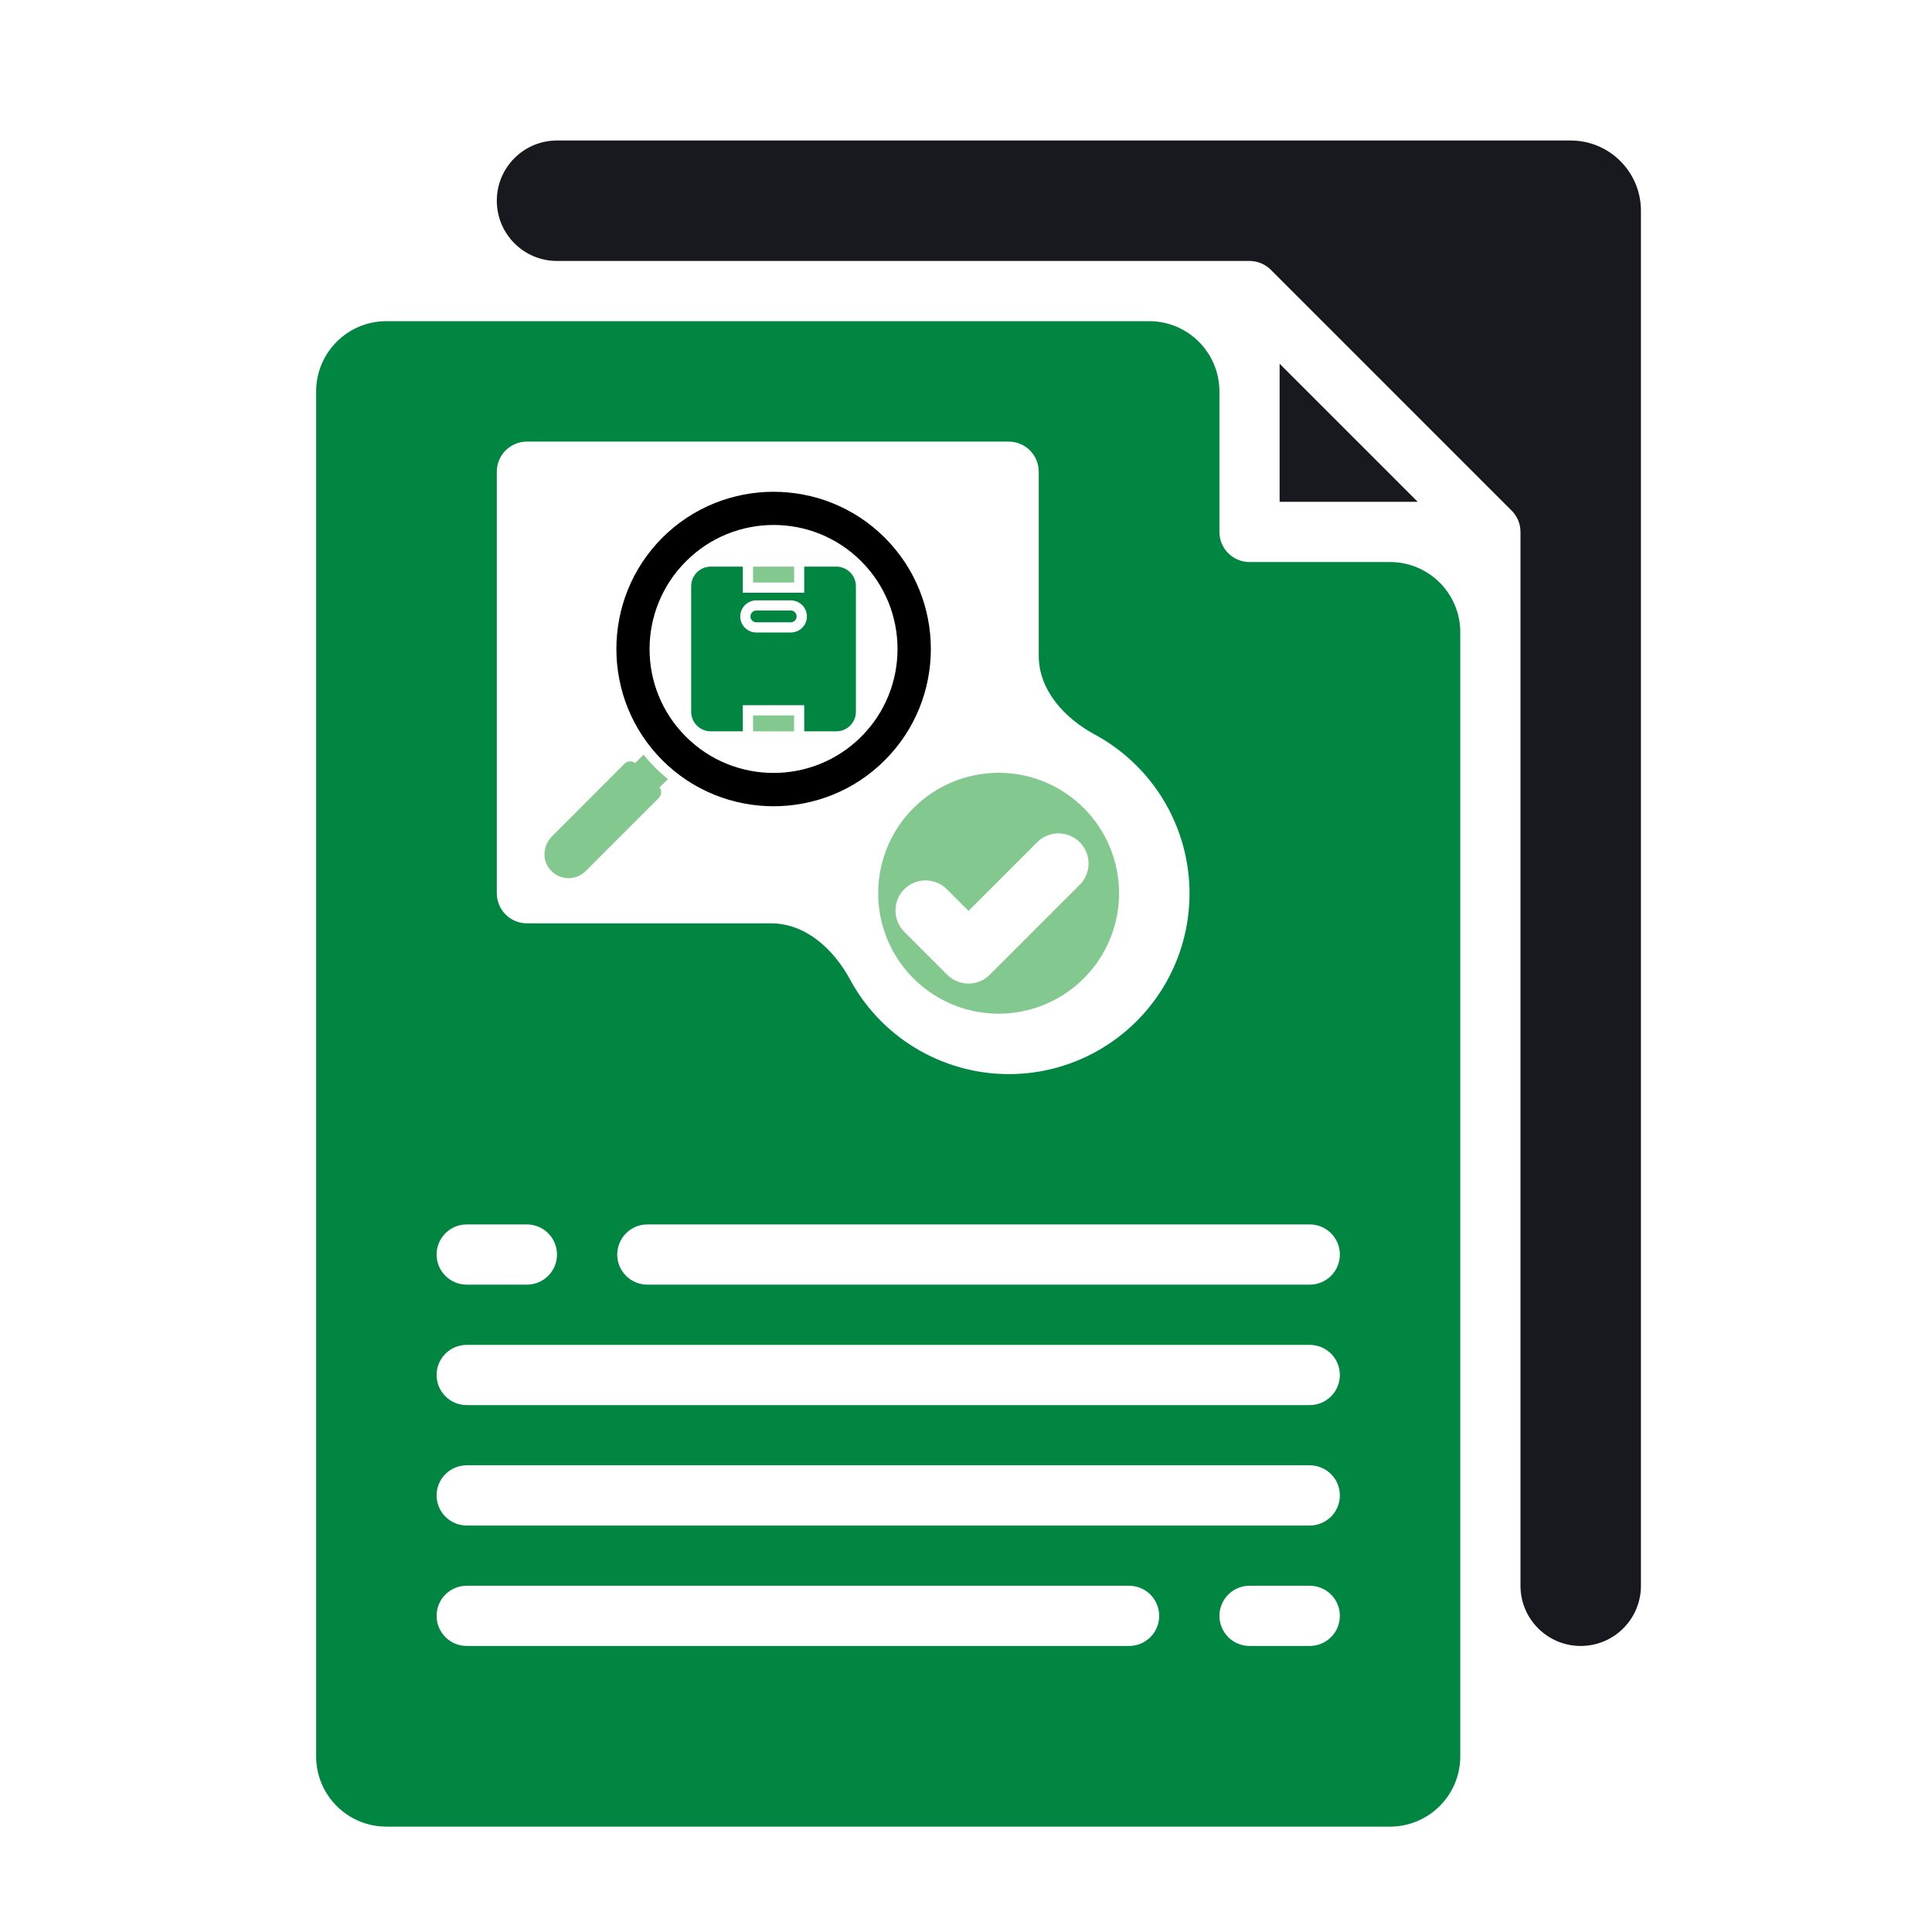 <?xml version="1.0" encoding="UTF-8"?> <svg xmlns="http://www.w3.org/2000/svg" width="55" height="55" viewBox="0 0 55 55" fill="none"><path d="M19.014 22.177C18.886 22.075 18.764 21.965 18.648 21.849C18.532 21.732 18.422 21.61 18.32 21.485L18.084 21.721L18.102 21.741C18.015 21.651 17.869 21.651 17.779 21.741L15.719 23.804C15.484 24.037 15.423 24.414 15.611 24.691C15.858 25.062 16.373 25.1 16.672 24.798L18.756 22.715C18.843 22.627 18.843 22.482 18.756 22.395L18.776 22.415L19.014 22.177Z" fill="#83C88F"></path><path d="M25.189 15.308C23.443 13.564 20.601 13.564 18.855 15.308C17.111 17.054 17.111 19.896 18.855 21.642C20.601 23.389 23.443 23.389 25.189 21.642C26.936 19.896 26.936 17.054 25.189 15.308ZM19.526 20.971C18.145 19.594 18.148 17.359 19.529 15.979C20.906 14.601 23.141 14.599 24.518 15.979C25.895 17.356 25.895 19.594 24.518 20.971C23.14 22.348 20.903 22.348 19.526 20.971Z" fill="black"></path><path d="M23.805 16.13H22.895V16.874H21.146V16.13H20.237C19.926 16.13 19.676 16.38 19.676 16.691V20.259C19.676 20.57 19.926 20.82 20.237 20.82H21.146V20.076H22.895V20.82H23.805C24.116 20.82 24.366 20.57 24.366 20.259V16.691C24.366 16.38 24.116 16.13 23.805 16.13ZM22.509 18.006H21.533C21.28 18.006 21.073 17.803 21.073 17.55C21.073 17.297 21.28 17.091 21.533 17.091H22.509C22.765 17.091 22.971 17.297 22.971 17.55C22.971 17.803 22.765 18.006 22.509 18.006Z" fill="#008641"></path><path d="M22.511 17.38H21.532C21.438 17.38 21.363 17.456 21.363 17.549C21.363 17.641 21.438 17.716 21.532 17.716H22.511C22.604 17.716 22.679 17.641 22.679 17.549C22.679 17.456 22.604 17.38 22.511 17.38Z" fill="#008641"></path><path d="M22.607 16.131H21.438V16.583H22.607V16.131Z" fill="#83C88F"></path><path d="M22.606 20.367H21.438V20.82H22.606V20.367Z" fill="#83C88F"></path><path d="M45 46.857C45.947 46.857 46.714 46.09 46.714 45.143V6C46.714 4.895 45.819 4 44.714 4H15.857C14.91 4 14.143 4.768 14.143 5.714C14.143 6.661 14.91 7.429 15.857 7.429H35.571C35.798 7.429 36.016 7.519 36.177 7.68L43.034 14.537C43.195 14.698 43.285 14.915 43.285 15.143V45.143C43.285 46.09 44.053 46.857 45 46.857Z" fill="#18191F"></path><path d="M11 9.143C9.895 9.143 9 10.038 9 11.143V50C9 51.105 9.895 52 11 52H39.571C40.676 52 41.571 51.105 41.571 50V18C41.571 16.895 40.676 16 39.571 16H35.571C35.344 16 35.126 15.91 34.965 15.749C34.805 15.588 34.714 15.37 34.714 15.143V11.143C34.714 10.038 33.819 9.143 32.714 9.143H11ZM14.143 13.429C14.143 13.201 14.233 12.983 14.394 12.822C14.555 12.662 14.773 12.571 15 12.571H28.714C28.942 12.571 29.16 12.662 29.32 12.822C29.481 12.983 29.571 13.201 29.571 13.429V18.67C29.571 19.647 30.305 20.446 31.165 20.91C31.493 21.087 31.803 21.301 32.087 21.547C32.801 22.165 33.331 22.968 33.619 23.868C33.907 24.767 33.941 25.729 33.719 26.647C33.496 27.565 33.025 28.404 32.357 29.071C31.689 29.739 30.85 30.21 29.933 30.433C29.015 30.655 28.053 30.621 27.154 30.333C26.254 30.045 25.451 29.515 24.833 28.802C24.586 28.517 24.373 28.207 24.196 27.879C23.731 27.02 22.933 26.286 21.956 26.286H15C14.773 26.286 14.555 26.195 14.394 26.035C14.233 25.874 14.143 25.656 14.143 25.429V13.429ZM13.286 34.857H15C15.227 34.857 15.445 34.947 15.606 35.108C15.767 35.269 15.857 35.487 15.857 35.714C15.857 35.942 15.767 36.16 15.606 36.32C15.445 36.481 15.227 36.571 15 36.571H13.286C13.058 36.571 12.84 36.481 12.68 36.32C12.519 36.16 12.429 35.942 12.429 35.714C12.429 35.487 12.519 35.269 12.68 35.108C12.84 34.947 13.058 34.857 13.286 34.857ZM32.143 46.857H13.286C13.058 46.857 12.84 46.767 12.68 46.606C12.519 46.445 12.429 46.227 12.429 46C12.429 45.773 12.519 45.555 12.68 45.394C12.84 45.233 13.058 45.143 13.286 45.143H32.143C32.37 45.143 32.588 45.233 32.749 45.394C32.91 45.555 33 45.773 33 46C33 46.227 32.91 46.445 32.749 46.606C32.588 46.767 32.37 46.857 32.143 46.857ZM37.286 46.857H35.571C35.344 46.857 35.126 46.767 34.965 46.606C34.805 46.445 34.714 46.227 34.714 46C34.714 45.773 34.805 45.555 34.965 45.394C35.126 45.233 35.344 45.143 35.571 45.143H37.286C37.513 45.143 37.731 45.233 37.892 45.394C38.053 45.555 38.143 45.773 38.143 46C38.143 46.227 38.053 46.445 37.892 46.606C37.731 46.767 37.513 46.857 37.286 46.857ZM37.286 43.429H13.286C13.058 43.429 12.84 43.338 12.68 43.178C12.519 43.017 12.429 42.799 12.429 42.571C12.429 42.344 12.519 42.126 12.68 41.965C12.84 41.805 13.058 41.714 13.286 41.714H37.286C37.513 41.714 37.731 41.805 37.892 41.965C38.053 42.126 38.143 42.344 38.143 42.571C38.143 42.799 38.053 43.017 37.892 43.178C37.731 43.338 37.513 43.429 37.286 43.429ZM37.286 40H13.286C13.058 40 12.84 39.91 12.68 39.749C12.519 39.588 12.429 39.37 12.429 39.143C12.429 38.916 12.519 38.697 12.68 38.537C12.84 38.376 13.058 38.286 13.286 38.286H37.286C37.513 38.286 37.731 38.376 37.892 38.537C38.053 38.697 38.143 38.916 38.143 39.143C38.143 39.37 38.053 39.588 37.892 39.749C37.731 39.91 37.513 40 37.286 40ZM37.286 34.857C37.513 34.857 37.731 34.947 37.892 35.108C38.053 35.269 38.143 35.487 38.143 35.714C38.143 35.942 38.053 36.16 37.892 36.32C37.731 36.481 37.513 36.571 37.286 36.571H18.429C18.201 36.571 17.983 36.481 17.823 36.32C17.662 36.16 17.571 35.942 17.571 35.714C17.571 35.487 17.662 35.269 17.823 35.108C17.983 34.947 18.201 34.857 18.429 34.857H37.286Z" fill="#008641"></path><path d="M36.428 14.286H40.359L36.428 10.355V14.286Z" fill="#18191F"></path><path d="M25 25.429C25 26.107 25.201 26.77 25.578 27.333C25.955 27.897 26.49 28.337 27.116 28.596C27.743 28.856 28.432 28.924 29.098 28.791C29.762 28.659 30.373 28.332 30.853 27.853C31.332 27.373 31.659 26.762 31.791 26.098C31.924 25.432 31.856 24.743 31.596 24.116C31.337 23.49 30.897 22.955 30.333 22.578C29.77 22.201 29.107 22 28.429 22C27.519 22 26.647 22.361 26.004 23.004C25.361 23.647 25 24.519 25 25.429ZM26.965 25.325L27.571 25.931L29.537 23.965C29.698 23.809 29.915 23.723 30.14 23.725C30.364 23.727 30.579 23.817 30.738 23.976C30.897 24.135 30.988 24.35 30.989 24.575C30.991 24.799 30.905 25.016 30.749 25.177L28.177 27.749C28.017 27.91 27.799 28 27.571 28C27.344 28 27.126 27.91 26.965 27.749L25.753 26.537C25.672 26.458 25.606 26.363 25.561 26.259C25.516 26.154 25.493 26.042 25.492 25.928C25.491 25.814 25.512 25.701 25.556 25.596C25.599 25.49 25.662 25.395 25.743 25.314C25.823 25.234 25.919 25.17 26.024 25.127C26.13 25.084 26.242 25.062 26.356 25.063C26.47 25.064 26.583 25.088 26.687 25.133C26.792 25.178 26.886 25.243 26.965 25.325Z" fill="#83C88F"></path></svg> 